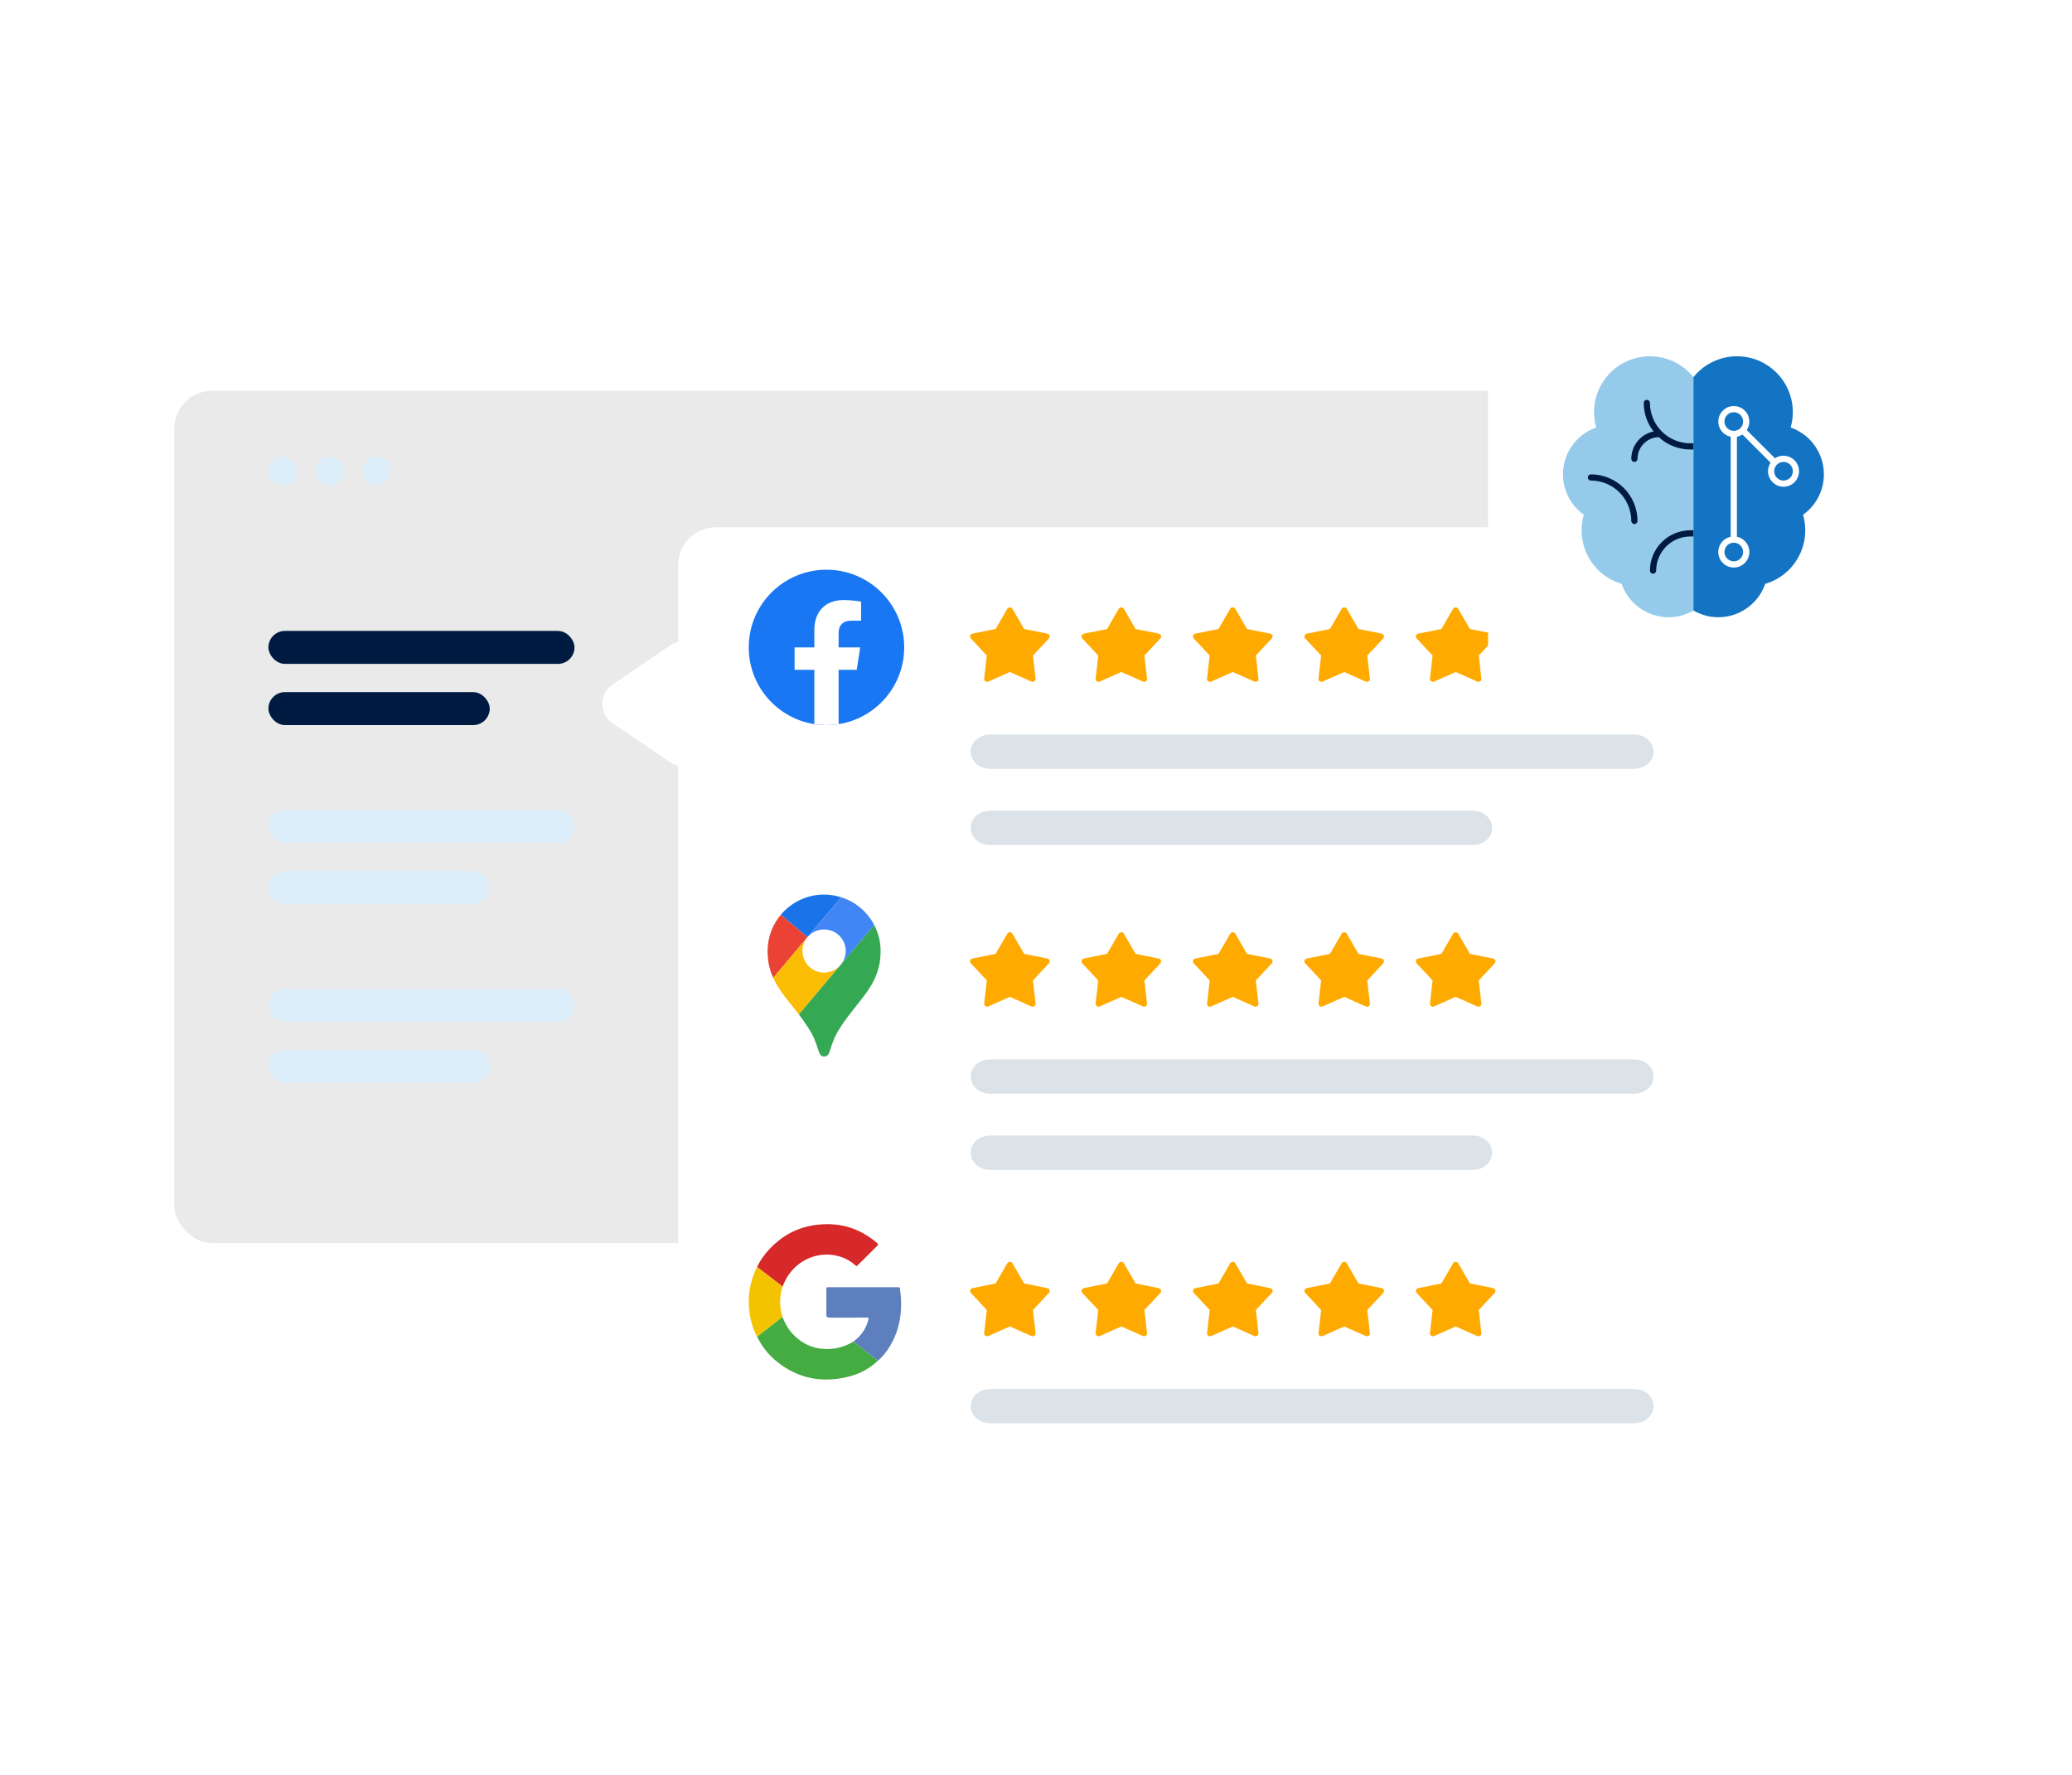 <?xml version="1.0" encoding="UTF-8"?>
<svg xmlns="http://www.w3.org/2000/svg" width="440" height="377" viewBox="0 0 440 377" fill="none">
  <rect x="37" y="83" width="301" height="181" rx="8" fill="#D9D9D9" fill-opacity="0.55"></rect>
  <circle cx="60" cy="100" r="3" fill="#DBEDF8"></circle>
  <circle cx="70" cy="100" r="3" fill="#DBEDF8"></circle>
  <circle cx="80" cy="100" r="3" fill="#DBEDF8"></circle>
  <rect x="57" y="134" width="65" height="7" rx="3.5" fill="#001B41"></rect>
  <rect x="57" y="172" width="65" height="7" rx="3.5" fill="#DBEDF8"></rect>
  <rect x="57" y="210" width="65" height="7" rx="3.5" fill="#DBEDF8"></rect>
  <rect x="57" y="147" width="47" height="7" rx="3.5" fill="#001B41"></rect>
  <rect x="57" y="185" width="47" height="7" rx="3.5" fill="#DBEDF8"></rect>
  <rect x="57" y="223" width="47" height="7" rx="3.5" fill="#DBEDF8"></rect>
  <g filter="url(#filter0_d_24_695)">
    <rect x="144" y="107" width="221" height="196" rx="8" fill="white"></rect>
    <path d="M130.124 148.642C127.192 146.659 127.192 142.341 130.124 140.358L142.449 132.023C145.769 129.777 150.25 132.156 150.25 136.164L150.25 152.836C150.25 156.844 145.769 159.223 142.449 156.977L130.124 148.642Z" fill="white"></path>
  </g>
  <path fill-rule="evenodd" clip-rule="evenodd" d="M215 129.313L217.479 133.594L222.4 134.581C222.88 134.677 223.069 135.248 222.739 135.602L219.35 139.235L219.912 144.126C219.967 144.602 219.471 144.955 219.026 144.757L214.452 142.721L209.879 144.757C209.433 144.955 208.937 144.602 208.992 144.126L209.555 139.235L206.166 135.602C205.835 135.248 206.025 134.677 206.504 134.581L211.425 133.594L213.904 129.313C214.146 128.896 214.759 128.896 215 129.313Z" fill="#FFAA00"></path>
  <path fill-rule="evenodd" clip-rule="evenodd" d="M238.667 129.313L241.146 133.594L246.067 134.581C246.546 134.677 246.736 135.248 246.405 135.602L243.017 139.235L243.579 144.126C243.634 144.602 243.138 144.955 242.692 144.757L238.119 142.721L233.545 144.757C233.1 144.955 232.604 144.602 232.659 144.126L233.221 139.235L229.832 135.602C229.502 135.248 229.692 134.677 230.171 134.581L235.092 133.594L237.571 129.313C237.812 128.896 238.425 128.896 238.667 129.313Z" fill="#FFAA00"></path>
  <path fill-rule="evenodd" clip-rule="evenodd" d="M262.333 129.313L264.812 133.594L269.733 134.581C270.213 134.677 270.402 135.248 270.072 135.602L266.683 139.235L267.245 144.126C267.3 144.602 266.804 144.955 266.359 144.757L261.785 142.721L257.212 144.757C256.766 144.955 256.27 144.602 256.325 144.126L256.888 139.235L253.498 135.602C253.168 135.248 253.358 134.677 253.837 134.581L258.758 133.594L261.237 129.313C261.479 128.896 262.092 128.896 262.333 129.313Z" fill="#FFAA00"></path>
  <path fill-rule="evenodd" clip-rule="evenodd" d="M286 129.313L288.478 133.594L293.4 134.581C293.879 134.677 294.068 135.248 293.738 135.602L290.349 139.235L290.912 144.126C290.966 144.602 290.471 144.955 290.025 144.757L285.452 142.721L280.878 144.757C280.433 144.955 279.937 144.602 279.991 144.126L280.554 139.235L277.165 135.602C276.835 135.248 277.024 134.677 277.503 134.581L282.425 133.594L284.904 129.313C285.145 128.896 285.758 128.896 286 129.313Z" fill="#FFAA00"></path>
  <path fill-rule="evenodd" clip-rule="evenodd" d="M309.666 129.313L312.145 133.594L317.066 134.581C317.546 134.677 317.735 135.248 317.405 135.602L314.016 139.235L314.578 144.126C314.633 144.602 314.137 144.955 313.692 144.757L309.118 142.721L304.545 144.757C304.099 144.955 303.603 144.602 303.658 144.126L304.221 139.235L300.831 135.602C300.501 135.248 300.691 134.677 301.17 134.581L306.091 133.594L308.57 129.313C308.812 128.896 309.425 128.896 309.666 129.313Z" fill="#FFAA00"></path>
  <path fill-rule="evenodd" clip-rule="evenodd" d="M210.237 156H347.044C349.306 156 351.14 157.631 351.14 159.643C351.14 161.655 349.306 163.286 347.044 163.286H210.237C207.974 163.286 206.14 161.655 206.14 159.643C206.14 157.631 207.974 156 210.237 156Z" fill="#DBE2E8"></path>
  <path fill-rule="evenodd" clip-rule="evenodd" d="M210.188 172.19H312.807C315.042 172.19 316.854 173.821 316.854 175.833C316.854 177.845 315.042 179.476 312.807 179.476H210.188C207.952 179.476 206.14 177.845 206.14 175.833C206.14 173.821 207.952 172.19 210.188 172.19Z" fill="#DBE2E8"></path>
  <path d="M175.506 154C184.622 154 192.013 146.613 192.013 137.5C192.013 128.387 184.622 121 175.506 121C166.39 121 159 128.387 159 137.5C159 146.613 166.39 154 175.506 154Z" fill="#1977F3"></path>
  <path d="M181.932 142.271L182.663 137.5H178.085V134.405C178.085 133.101 178.724 131.827 180.776 131.827H182.858V127.766C182.858 127.766 180.968 127.444 179.162 127.444C175.393 127.444 172.927 129.727 172.927 133.864V137.5H168.735V142.271H172.927V153.8C173.768 153.933 174.629 154 175.506 154C176.384 154 177.245 153.93 178.085 153.8V142.271H181.932Z" fill="white"></path>
  <path fill-rule="evenodd" clip-rule="evenodd" d="M215 198.313L217.479 202.594L222.4 203.581C222.88 203.677 223.069 204.248 222.739 204.602L219.35 208.235L219.912 213.126C219.967 213.602 219.471 213.955 219.026 213.757L214.452 211.721L209.879 213.757C209.433 213.955 208.937 213.602 208.992 213.126L209.555 208.235L206.166 204.602C205.835 204.248 206.025 203.677 206.504 203.581L211.425 202.594L213.904 198.313C214.146 197.896 214.759 197.896 215 198.313Z" fill="#FFAA00"></path>
  <path fill-rule="evenodd" clip-rule="evenodd" d="M238.667 198.313L241.146 202.594L246.067 203.581C246.546 203.677 246.736 204.248 246.405 204.602L243.017 208.235L243.579 213.126C243.634 213.602 243.138 213.955 242.692 213.757L238.119 211.721L233.545 213.757C233.1 213.955 232.604 213.602 232.659 213.126L233.221 208.235L229.832 204.602C229.502 204.248 229.692 203.677 230.171 203.581L235.092 202.594L237.571 198.313C237.812 197.896 238.425 197.896 238.667 198.313Z" fill="#FFAA00"></path>
  <path fill-rule="evenodd" clip-rule="evenodd" d="M262.333 198.313L264.812 202.594L269.733 203.581C270.213 203.677 270.402 204.248 270.072 204.602L266.683 208.235L267.245 213.126C267.3 213.602 266.804 213.955 266.359 213.757L261.785 211.721L257.212 213.757C256.766 213.955 256.27 213.602 256.325 213.126L256.888 208.235L253.498 204.602C253.168 204.248 253.358 203.677 253.837 203.581L258.758 202.594L261.237 198.313C261.479 197.896 262.092 197.896 262.333 198.313Z" fill="#FFAA00"></path>
  <path fill-rule="evenodd" clip-rule="evenodd" d="M286 198.313L288.478 202.594L293.4 203.581C293.879 203.677 294.068 204.248 293.738 204.602L290.349 208.235L290.912 213.126C290.966 213.602 290.471 213.955 290.025 213.757L285.452 211.721L280.878 213.757C280.433 213.955 279.937 213.602 279.991 213.126L280.554 208.235L277.165 204.602C276.835 204.248 277.024 203.677 277.503 203.581L282.425 202.594L284.904 198.313C285.145 197.896 285.758 197.896 286 198.313Z" fill="#FFAA00"></path>
  <path fill-rule="evenodd" clip-rule="evenodd" d="M309.666 198.313L312.145 202.594L317.066 203.581C317.546 203.677 317.735 204.248 317.405 204.602L314.016 208.235L314.578 213.126C314.633 213.602 314.137 213.955 313.692 213.757L309.118 211.721L304.545 213.757C304.099 213.955 303.603 213.602 303.658 213.126L304.221 208.235L300.831 204.602C300.501 204.248 300.691 203.677 301.17 203.581L306.091 202.594L308.57 198.313C308.812 197.896 309.425 197.896 309.666 198.313Z" fill="#FFAA00"></path>
  <path fill-rule="evenodd" clip-rule="evenodd" d="M210.237 225H347.044C349.306 225 351.14 226.631 351.14 228.643C351.14 230.655 349.306 232.286 347.044 232.286H210.237C207.974 232.286 206.14 230.655 206.14 228.643C206.14 226.631 207.974 225 210.237 225Z" fill="#DBE2E8"></path>
  <path fill-rule="evenodd" clip-rule="evenodd" d="M210.188 241.19H312.807C315.042 241.19 316.854 242.821 316.854 244.833C316.854 246.845 315.042 248.476 312.807 248.476H210.188C207.952 248.476 206.14 246.845 206.14 244.833C206.14 242.821 207.952 241.19 210.188 241.19Z" fill="#DBE2E8"></path>
  <path d="M178.636 190.571C177.494 190.208 176.247 190 174.974 190C171.312 190 168.013 191.662 165.805 194.286L171.468 199.039L178.636 190.571Z" fill="#1A73E8"></path>
  <path d="M165.805 194.286C164.065 196.364 163 199.065 163 201.974C163 204.234 163.442 206.052 164.195 207.688L171.468 199.039L165.805 194.286Z" fill="#EA4335"></path>
  <path d="M175 197.403C177.546 197.403 179.598 199.455 179.598 202C179.598 203.117 179.182 204.156 178.507 204.961C178.507 204.961 182.117 200.649 185.65 196.468C184.195 193.662 181.676 191.532 178.637 190.571L171.468 199.039C172.325 198.052 173.572 197.403 175 197.403Z" fill="#4285F4"></path>
  <path d="M175 206.571C172.454 206.571 170.402 204.52 170.402 201.974C170.402 200.857 170.792 199.818 171.467 199.039L164.195 207.688C165.441 210.442 167.519 212.675 169.649 215.455L178.506 204.935C177.649 205.948 176.402 206.571 175 206.571Z" fill="#FBBC04"></path>
  <path d="M178.351 218.364C182.351 212.104 187 209.273 187 202C187 200 186.507 198.13 185.649 196.468L169.649 215.455C170.325 216.338 171.026 217.351 171.701 218.39C174.143 222.156 173.468 224.39 175.026 224.39C176.585 224.39 175.909 222.13 178.351 218.364Z" fill="#34A853"></path>
  <path fill-rule="evenodd" clip-rule="evenodd" d="M215 268.313L217.479 272.594L222.4 273.581C222.88 273.677 223.069 274.248 222.739 274.602L219.35 278.235L219.912 283.126C219.967 283.602 219.471 283.955 219.026 283.757L214.452 281.721L209.879 283.757C209.433 283.955 208.937 283.602 208.992 283.126L209.555 278.235L206.166 274.602C205.835 274.248 206.025 273.677 206.504 273.581L211.425 272.594L213.904 268.313C214.146 267.896 214.759 267.896 215 268.313Z" fill="#FFAA00"></path>
  <path fill-rule="evenodd" clip-rule="evenodd" d="M238.667 268.313L241.146 272.594L246.067 273.581C246.546 273.677 246.736 274.248 246.405 274.602L243.017 278.235L243.579 283.126C243.634 283.602 243.138 283.955 242.692 283.757L238.119 281.721L233.545 283.757C233.1 283.955 232.604 283.602 232.659 283.126L233.221 278.235L229.832 274.602C229.502 274.248 229.692 273.677 230.171 273.581L235.092 272.594L237.571 268.313C237.812 267.896 238.425 267.896 238.667 268.313Z" fill="#FFAA00"></path>
  <path fill-rule="evenodd" clip-rule="evenodd" d="M262.333 268.313L264.812 272.594L269.733 273.581C270.213 273.677 270.402 274.248 270.072 274.602L266.683 278.235L267.245 283.126C267.3 283.602 266.804 283.955 266.359 283.757L261.785 281.721L257.212 283.757C256.766 283.955 256.27 283.602 256.325 283.126L256.888 278.235L253.498 274.602C253.168 274.248 253.358 273.677 253.837 273.581L258.758 272.594L261.237 268.313C261.479 267.896 262.092 267.896 262.333 268.313Z" fill="#FFAA00"></path>
  <path fill-rule="evenodd" clip-rule="evenodd" d="M286 268.313L288.478 272.594L293.4 273.581C293.879 273.677 294.068 274.248 293.738 274.602L290.349 278.235L290.912 283.126C290.966 283.602 290.471 283.955 290.025 283.757L285.452 281.721L280.878 283.757C280.433 283.955 279.937 283.602 279.991 283.126L280.554 278.235L277.165 274.602C276.835 274.248 277.024 273.677 277.503 273.581L282.425 272.594L284.904 268.313C285.145 267.896 285.758 267.896 286 268.313Z" fill="#FFAA00"></path>
  <path fill-rule="evenodd" clip-rule="evenodd" d="M309.666 268.313L312.145 272.594L317.066 273.581C317.546 273.677 317.735 274.248 317.405 274.602L314.016 278.235L314.578 283.126C314.633 283.602 314.137 283.955 313.692 283.757L309.118 281.721L304.545 283.757C304.099 283.955 303.603 283.602 303.658 283.126L304.221 278.235L300.831 274.602C300.501 274.248 300.691 273.677 301.17 273.581L306.091 272.594L308.57 268.313C308.812 267.896 309.425 267.896 309.666 268.313Z" fill="#FFAA00"></path>
  <path fill-rule="evenodd" clip-rule="evenodd" d="M210.237 295H347.044C349.306 295 351.14 296.631 351.14 298.643C351.14 300.655 349.306 302.286 347.044 302.286H210.237C207.974 302.286 206.14 300.655 206.14 298.643C206.14 296.631 207.974 295 210.237 295Z" fill="#DBE2E8"></path>
  <path fill-rule="evenodd" clip-rule="evenodd" d="M160.78 269.101C161.453 267.621 162.405 266.329 163.521 265.16C166.048 262.515 169.105 260.821 172.725 260.243C177.792 259.435 182.326 260.628 186.245 264C186.492 264.212 186.554 264.337 186.285 264.601C184.902 265.954 183.54 267.33 182.171 268.697C182.031 268.837 181.936 269.008 181.687 268.781C178.237 265.622 172.605 265.658 168.939 269.065C167.681 270.235 166.786 271.636 166.2 273.243C166.115 273.187 166.024 273.138 165.944 273.076C164.222 271.753 162.501 270.427 160.78 269.102L160.78 269.101Z" fill="#D7282A"></path>
  <path fill-rule="evenodd" clip-rule="evenodd" d="M166.158 279.693C166.653 280.948 167.267 282.135 168.181 283.143C170.503 285.706 173.382 286.811 176.831 286.453C178.434 286.287 179.894 285.744 181.258 284.911C181.389 285.028 181.514 285.153 181.652 285.261C183.249 286.506 184.848 287.75 186.445 288.994C184.683 290.666 182.602 291.779 180.261 292.37C174.742 293.765 169.655 292.884 165.137 289.321C163.27 287.848 161.801 286.03 160.765 283.877C162.562 282.482 164.36 281.087 166.158 279.693H166.158Z" fill="#45AC43"></path>
  <path fill-rule="evenodd" clip-rule="evenodd" d="M186.446 288.994C184.848 287.751 183.249 286.507 181.653 285.262C181.514 285.154 181.39 285.029 181.259 284.912C182.341 284.087 183.244 283.111 183.837 281.871C184.073 281.376 184.239 280.859 184.396 280.336C184.505 279.975 184.471 279.835 184.025 279.839C181.365 279.861 178.704 279.85 176.044 279.849C175.669 279.849 175.481 279.655 175.48 279.267C175.48 277.465 175.489 275.664 175.472 273.862C175.469 273.515 175.53 273.381 175.922 273.382C180.828 273.397 185.735 273.394 190.641 273.387C190.906 273.387 191.072 273.406 191.118 273.728C191.728 278.016 191.24 282.113 188.993 285.898C188.305 287.056 187.479 288.114 186.444 288.994H186.446Z" fill="#5D7FBE"></path>
  <path fill-rule="evenodd" clip-rule="evenodd" d="M166.158 279.693C164.361 281.087 162.563 282.482 160.766 283.877C159.888 282.246 159.382 280.494 159.146 278.669C158.737 275.508 159.186 272.466 160.528 269.566C160.602 269.406 160.695 269.257 160.779 269.101C162.5 270.426 164.221 271.751 165.943 273.074C166.024 273.136 166.113 273.186 166.199 273.242C165.478 275.387 165.514 277.539 166.158 279.692V279.693Z" fill="#F4C300"></path>
  <g filter="url(#filter1_d_24_695)">
    <rect x="316" y="55" width="86" height="86" rx="4.778" fill="white"></rect>
    <g clip-path="url(#clip0_24_695)">
      <path d="M359.609 74.126C357.893 71.991 355.491 70.516 352.811 69.951C350.13 69.385 347.337 69.765 344.905 71.026C342.473 72.286 340.552 74.349 339.469 76.865C338.386 79.381 338.206 82.194 338.962 84.827C337.138 85.466 335.526 86.594 334.3 88.087C333.074 89.581 332.282 91.382 332.011 93.295C331.74 95.208 332 97.159 332.762 98.934C333.524 100.709 334.76 102.241 336.334 103.361C335.458 106.373 335.813 109.608 337.32 112.358C338.827 115.109 341.363 117.149 344.372 118.032C344.879 119.501 345.706 120.839 346.792 121.95C347.878 123.062 349.196 123.919 350.653 124.461C352.11 125.003 353.668 125.215 355.216 125.083C356.765 124.951 358.265 124.478 359.609 123.698V74.126Z" fill="#95CAEB"></path>
      <path d="M359.609 74.127C361.324 71.99 363.727 70.513 366.407 69.948C369.088 69.382 371.882 69.761 374.315 71.022C376.748 72.282 378.669 74.346 379.752 76.863C380.835 79.38 381.014 82.194 380.258 84.827C382.081 85.466 383.694 86.594 384.919 88.087C386.145 89.581 386.937 91.382 387.208 93.295C387.48 95.208 387.22 97.159 386.457 98.934C385.695 100.709 384.459 102.241 382.886 103.361C383.761 106.373 383.406 109.609 381.899 112.359C380.392 115.109 377.855 117.149 374.846 118.032C374.338 119.501 373.512 120.839 372.426 121.95C371.34 123.062 370.021 123.919 368.565 124.461C367.108 125.003 365.55 125.215 364.001 125.083C362.453 124.951 360.953 124.478 359.609 123.698V74.127Z" fill="#1474C4"></path>
      <path d="M378.739 90.817C378.093 90.817 377.461 91.008 376.922 91.366L370.934 85.378C371.323 84.789 371.512 84.09 371.475 83.385C371.437 82.681 371.174 82.007 370.725 81.462C370.275 80.918 369.663 80.532 368.978 80.362C368.293 80.192 367.571 80.246 366.92 80.516C366.268 80.787 365.72 81.259 365.356 81.865C364.993 82.47 364.833 83.175 364.901 83.878C364.969 84.58 365.26 85.243 365.733 85.767C366.205 86.292 366.833 86.651 367.525 86.792V108.035C366.724 108.199 366.012 108.654 365.528 109.312C365.043 109.971 364.82 110.785 364.902 111.599C364.985 112.412 365.366 113.166 365.972 113.714C366.579 114.262 367.367 114.566 368.184 114.566C369.002 114.566 369.79 114.262 370.396 113.714C371.003 113.166 371.384 112.412 371.466 111.599C371.548 110.785 371.326 109.971 370.841 109.312C370.357 108.654 369.645 108.199 368.844 108.035V86.792C369.257 86.707 369.65 86.543 370.001 86.31L375.989 92.299C375.585 92.911 375.397 93.641 375.455 94.373C375.513 95.105 375.814 95.797 376.309 96.338C376.805 96.88 377.467 97.24 378.19 97.363C378.914 97.486 379.658 97.363 380.304 97.015C380.951 96.667 381.462 96.113 381.758 95.441C382.054 94.769 382.117 94.018 381.937 93.306C381.757 92.594 381.345 91.963 380.766 91.512C380.186 91.061 379.473 90.817 378.739 90.817ZM366.205 83.561C366.205 83.169 366.322 82.787 366.539 82.461C366.756 82.136 367.065 81.882 367.427 81.732C367.789 81.582 368.186 81.543 368.57 81.62C368.954 81.696 369.307 81.885 369.584 82.161C369.86 82.438 370.049 82.791 370.125 83.174C370.201 83.558 370.162 83.956 370.012 84.318C369.863 84.679 369.609 84.988 369.284 85.206C368.958 85.423 368.576 85.539 368.184 85.539C367.66 85.539 367.157 85.33 366.786 84.959C366.415 84.588 366.206 84.085 366.205 83.561ZM370.164 111.266C370.164 111.657 370.048 112.04 369.831 112.365C369.613 112.691 369.304 112.945 368.943 113.094C368.581 113.244 368.183 113.283 367.799 113.207C367.415 113.131 367.063 112.942 366.786 112.665C366.509 112.389 366.321 112.036 366.244 111.652C366.168 111.268 366.207 110.87 366.357 110.509C366.507 110.147 366.76 109.838 367.086 109.621C367.411 109.403 367.794 109.287 368.185 109.287C368.71 109.288 369.213 109.497 369.584 109.868C369.955 110.239 370.163 110.742 370.164 111.267L370.164 111.266ZM378.74 96.094C378.348 96.094 377.966 95.978 377.64 95.761C377.315 95.543 377.061 95.234 376.911 94.873C376.762 94.511 376.722 94.113 376.799 93.729C376.875 93.345 377.064 92.993 377.34 92.716C377.617 92.439 377.97 92.251 378.353 92.174C378.737 92.098 379.135 92.137 379.497 92.287C379.858 92.437 380.167 92.69 380.385 93.016C380.602 93.341 380.718 93.724 380.718 94.115C380.718 94.64 380.509 95.143 380.138 95.514C379.767 95.885 379.264 96.094 378.739 96.094H378.74Z" fill="white"></path>
      <path d="M347.075 105.33C346.9 105.33 346.732 105.26 346.609 105.136C346.485 105.013 346.415 104.845 346.415 104.67C346.413 102.396 345.508 100.217 343.901 98.609C342.293 97.001 340.113 96.097 337.84 96.095C337.665 96.095 337.497 96.025 337.373 95.901C337.25 95.778 337.18 95.61 337.18 95.435C337.18 95.26 337.25 95.092 337.373 94.969C337.497 94.845 337.665 94.775 337.84 94.775C340.463 94.778 342.978 95.821 344.834 97.676C346.689 99.531 347.732 102.047 347.735 104.67C347.735 104.845 347.665 105.013 347.541 105.136C347.418 105.26 347.25 105.33 347.075 105.33ZM359.608 88.178H358.949C356.675 88.176 354.495 87.272 352.888 85.664C351.28 84.056 350.376 81.876 350.373 79.603C350.373 79.428 350.304 79.26 350.18 79.136C350.056 79.013 349.889 78.943 349.714 78.943C349.539 78.943 349.371 79.013 349.247 79.136C349.124 79.26 349.054 79.428 349.054 79.603C349.054 81.8 349.791 83.934 351.145 85.664C349.809 85.943 348.611 86.673 347.749 87.732C346.888 88.79 346.417 90.112 346.415 91.477C346.415 91.652 346.485 91.82 346.608 91.943C346.732 92.067 346.9 92.136 347.075 92.136C347.25 92.136 347.418 92.067 347.541 91.943C347.665 91.82 347.734 91.652 347.734 91.477C347.737 90.271 348.211 89.113 349.056 88.252C349.901 87.391 351.049 86.894 352.254 86.869C354.074 88.558 356.466 89.497 358.949 89.498H359.608V88.178ZM359.608 106.649H358.949C356.675 106.651 354.495 107.556 352.888 109.163C351.28 110.771 350.376 112.951 350.373 115.224C350.373 115.399 350.443 115.567 350.567 115.691C350.69 115.814 350.858 115.884 351.033 115.884C351.208 115.884 351.376 115.814 351.499 115.691C351.623 115.567 351.693 115.399 351.693 115.224C351.695 113.301 352.46 111.456 353.821 110.096C355.181 108.736 357.025 107.971 358.949 107.968H359.608V106.649Z" fill="#001B41"></path>
    </g>
  </g>
  <defs>
    <filter id="filter0_d_24_695" x="112.925" y="97" width="267.075" height="226" filterUnits="userSpaceOnUse" color-interpolation-filters="sRGB">
      <feFlood flood-opacity="0" result="BackgroundImageFix"></feFlood>
      <feColorMatrix in="SourceAlpha" type="matrix" values="0 0 0 0 0 0 0 0 0 0 0 0 0 0 0 0 0 0 127 0" result="hardAlpha"></feColorMatrix>
      <feOffset dy="5"></feOffset>
      <feGaussianBlur stdDeviation="7.5"></feGaussianBlur>
      <feComposite in2="hardAlpha" operator="out"></feComposite>
      <feColorMatrix type="matrix" values="0 0 0 0 0 0 0 0 0 0 0 0 0 0 0 0 0 0 0.15 0"></feColorMatrix>
      <feBlend mode="normal" in2="BackgroundImageFix" result="effect1_dropShadow_24_695"></feBlend>
      <feBlend mode="normal" in="SourceGraphic" in2="effect1_dropShadow_24_695" result="shape"></feBlend>
    </filter>
    <filter id="filter1_d_24_695" x="281.361" y="26.333" width="155.278" height="155.278" filterUnits="userSpaceOnUse" color-interpolation-filters="sRGB">
      <feFlood flood-opacity="0" result="BackgroundImageFix"></feFlood>
      <feColorMatrix in="SourceAlpha" type="matrix" values="0 0 0 0 0 0 0 0 0 0 0 0 0 0 0 0 0 0 127 0" result="hardAlpha"></feColorMatrix>
      <feMorphology radius="1.194" operator="erode" in="SourceAlpha" result="effect1_dropShadow_24_695"></feMorphology>
      <feOffset dy="5.972"></feOffset>
      <feGaussianBlur stdDeviation="17.917"></feGaussianBlur>
      <feComposite in2="hardAlpha" operator="out"></feComposite>
      <feColorMatrix type="matrix" values="0 0 0 0 0 0 0 0 0 0.106 0 0 0 0 0.255 0 0 0 0.15 0"></feColorMatrix>
      <feBlend mode="normal" in2="BackgroundImageFix" result="effect1_dropShadow_24_695"></feBlend>
      <feBlend mode="normal" in="SourceGraphic" in2="effect1_dropShadow_24_695" result="shape"></feBlend>
    </filter>
    <clipPath id="clip0_24_695">
      <rect width="57.333" height="57.333" fill="white" transform="translate(330.333 69.333)"></rect>
    </clipPath>
  </defs>
</svg>
